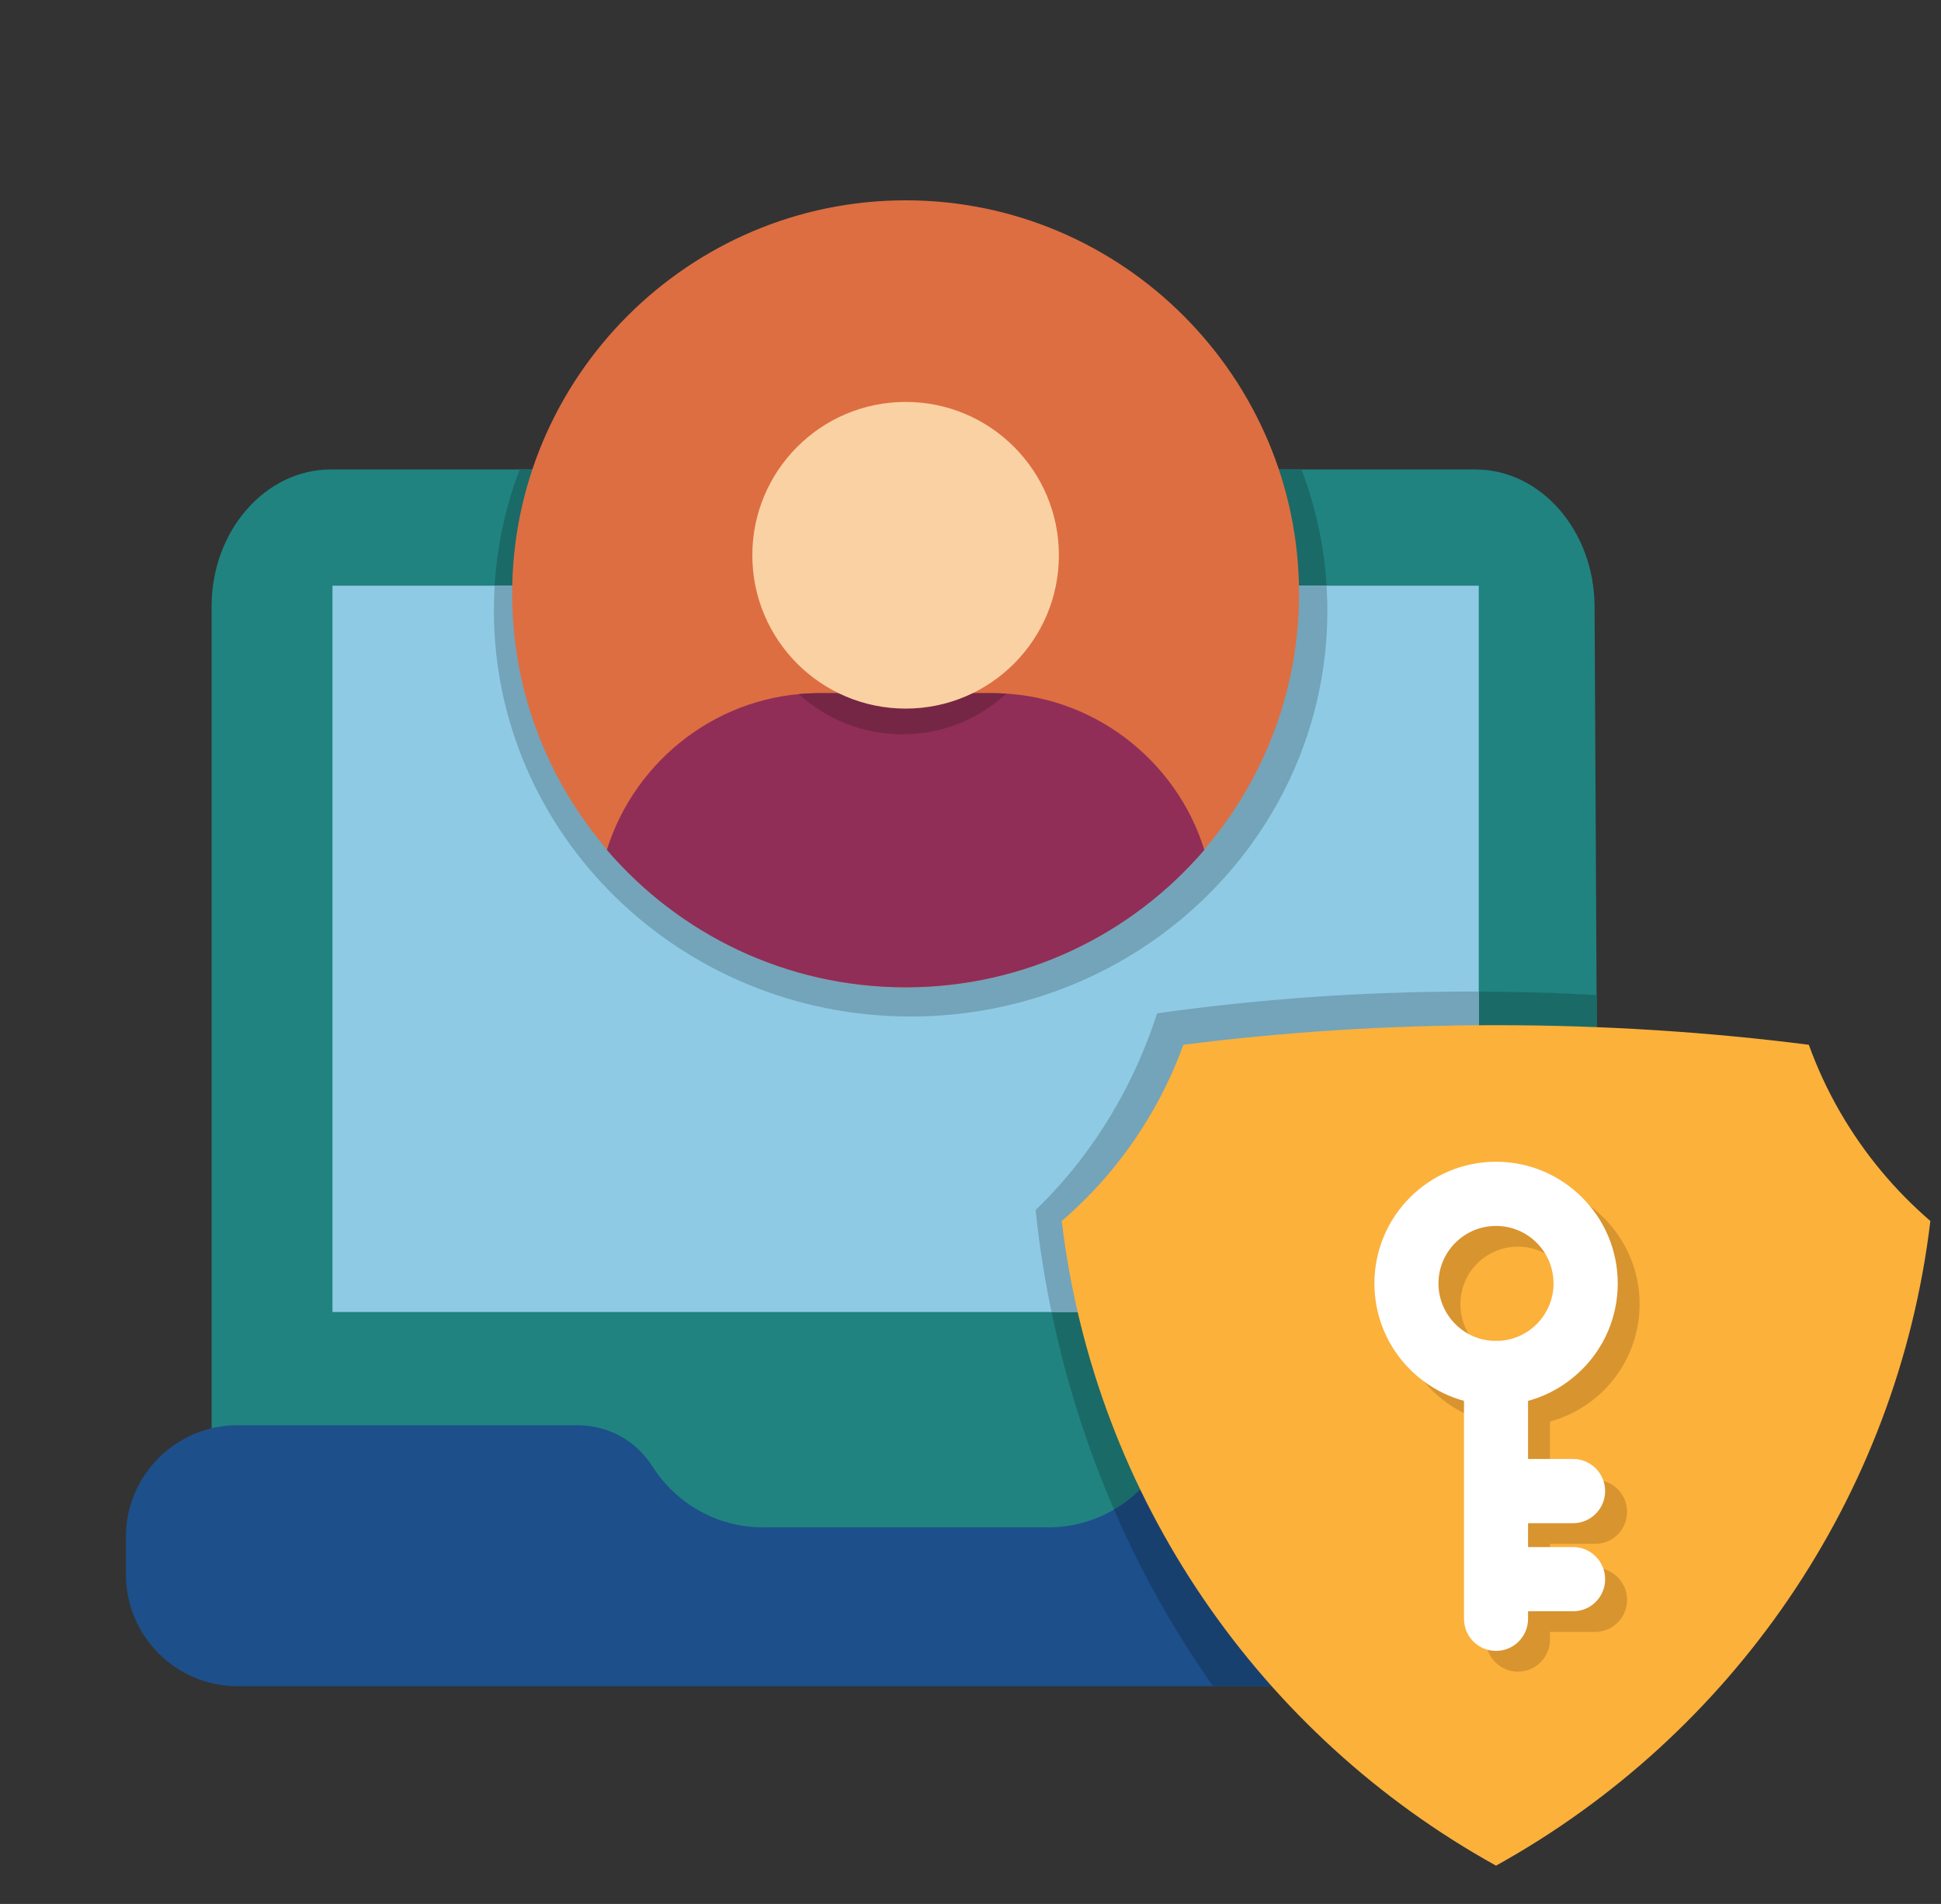<svg width="52" height="51" viewBox="0 0 52 51" fill="none" xmlns="http://www.w3.org/2000/svg">
<rect x="0" y="0" width="52" height="51" fill="#333333" stroke="none"/>
<path fill-rule="evenodd" clip-rule="evenodd" d="M5.669 41.889V16.238C5.669 14.222 7.107 12.575 8.864 12.575H39.525C41.282 12.575 42.71 14.222 42.719 16.238L42.853 41.889H5.669Z" fill="#208380"/>
<path fill-rule="evenodd" clip-rule="evenodd" d="M42.774 26.654L42.854 41.889H30.527C29.078 39.029 28.106 35.823 27.744 32.413C28.681 31.512 29.506 30.422 30.162 29.155C30.5 28.503 30.777 27.831 31 27.145C33.7 26.762 36.502 26.561 39.38 26.561C40.524 26.56 41.654 26.59 42.774 26.654Z" fill="#1A6A68"/>
<path fill-rule="evenodd" clip-rule="evenodd" d="M13.922 12.575H34.869C35.314 13.75 35.56 15.023 35.56 16.351C35.56 22.359 30.56 27.23 24.393 27.23C18.23 27.23 13.23 22.359 13.23 16.351C13.231 15.023 13.475 13.75 13.922 12.575Z" fill="#1A6A68"/>
<path fill-rule="evenodd" clip-rule="evenodd" d="M8.907 15.689H39.616V35.144H8.907V15.689Z" fill="#8FCAE5"/>
<path fill-rule="evenodd" clip-rule="evenodd" d="M39.616 26.56V35.144H28.17C27.984 34.249 27.841 33.338 27.744 32.412C28.681 31.511 29.506 30.421 30.162 29.154C30.5 28.502 30.777 27.83 31 27.144C33.7 26.761 36.502 26.56 39.38 26.56H39.616Z" fill="#73A4BA"/>
<path fill-rule="evenodd" clip-rule="evenodd" d="M13.252 15.689H35.539C35.551 15.905 35.561 16.127 35.561 16.35C35.561 22.358 30.561 27.229 24.394 27.229C18.231 27.229 13.231 22.358 13.231 16.35C13.231 16.128 13.24 15.906 13.252 15.689Z" fill="#73A4BA"/>
<path fill-rule="evenodd" clip-rule="evenodd" d="M6.358 38.177H15.45C16.297 38.177 17.027 38.575 17.487 39.292C18.108 40.263 19.198 40.912 20.431 40.912H28.093C29.326 40.912 30.413 40.263 31.037 39.292C31.494 38.576 32.224 38.177 33.074 38.177H42.166C43.804 38.177 45.147 39.52 45.147 41.158V42.184C45.147 43.825 43.804 45.168 42.166 45.168H6.358C4.717 45.168 3.374 43.825 3.374 42.184V41.158C3.374 39.52 4.717 38.177 6.358 38.177Z" fill="#1D4F8A"/>
<path fill-rule="evenodd" clip-rule="evenodd" d="M29.845 40.437C30.326 40.157 30.737 39.761 31.038 39.292C31.495 38.576 32.225 38.177 33.075 38.177H42.167C43.805 38.177 45.148 39.52 45.148 41.158V42.184C45.148 43.825 43.805 45.168 42.167 45.168H32.499C31.468 43.71 30.575 42.127 29.845 40.437Z" fill="#18406F"/>
<path fill-rule="evenodd" clip-rule="evenodd" d="M24.263 26.447C30.067 26.447 34.802 21.712 34.802 15.905C34.802 10.101 30.067 5.366 24.263 5.366C18.456 5.366 13.721 10.101 13.721 15.905C13.721 21.712 18.456 26.447 24.263 26.447Z" fill="#DD6E42"/>
<path fill-rule="evenodd" clip-rule="evenodd" d="M21.946 18.567H26.581C29.241 18.567 31.513 20.343 32.265 22.766C30.332 25.02 27.463 26.447 24.263 26.447C21.06 26.447 18.192 25.02 16.258 22.766C17.014 20.343 19.281 18.567 21.946 18.567Z" fill="#902E57"/>
<path fill-rule="evenodd" clip-rule="evenodd" d="M21.946 18.567H26.58C26.708 18.567 26.836 18.573 26.96 18.579C26.23 19.258 25.253 19.669 24.174 19.669C23.105 19.669 22.131 19.261 21.4 18.592C21.581 18.577 21.764 18.567 21.946 18.567Z" fill="#752645"/>
<path fill-rule="evenodd" clip-rule="evenodd" d="M24.263 10.766C26.529 10.766 28.368 12.605 28.368 14.873C28.368 17.142 26.529 18.981 24.263 18.981C21.994 18.981 20.155 17.142 20.155 14.873C20.155 12.605 21.994 10.766 24.263 10.766Z" fill="#FAD1A2"/>
<path fill-rule="evenodd" clip-rule="evenodd" d="M40.079 49.974C33.8 46.497 29.334 40.15 28.444 32.706C29.385 31.899 30.207 30.922 30.862 29.788C31.201 29.204 31.48 28.601 31.702 27.986C34.4 27.642 37.205 27.461 40.079 27.461C42.957 27.461 45.759 27.641 48.459 27.986C48.681 28.601 48.959 29.204 49.297 29.788C49.951 30.92 50.777 31.898 51.715 32.706C50.828 40.15 46.358 46.497 40.079 49.974Z" fill="#FCB13B"/>
<path fill-rule="evenodd" clip-rule="evenodd" d="M41.525 38.08V39.639H42.731C43.206 39.639 43.59 40.022 43.59 40.497C43.59 40.972 43.206 41.355 42.731 41.355H41.525V41.998H42.731C43.206 41.998 43.59 42.381 43.59 42.856C43.59 43.331 43.206 43.714 42.731 43.714H41.525V43.918C41.525 44.393 41.141 44.777 40.666 44.777C40.192 44.777 39.808 44.393 39.808 43.918V38.078C39.251 37.925 38.758 37.63 38.362 37.238C37.772 36.647 37.406 35.831 37.406 34.932C37.406 34.031 37.772 33.218 38.362 32.627C38.953 32.036 39.766 31.674 40.668 31.674C41.566 31.674 42.382 32.036 42.973 32.627C43.56 33.218 43.926 34.031 43.926 34.932C43.926 35.831 43.56 36.647 42.973 37.238C42.575 37.632 42.079 37.927 41.525 38.08ZM41.757 33.844C41.477 33.567 41.09 33.393 40.666 33.393C40.24 33.393 39.856 33.567 39.576 33.844C39.296 34.125 39.125 34.508 39.125 34.935C39.125 35.361 39.296 35.745 39.576 36.025C39.856 36.302 40.24 36.476 40.666 36.476C41.09 36.476 41.477 36.302 41.757 36.025C42.034 35.745 42.208 35.361 42.208 34.935C42.208 34.508 42.034 34.123 41.757 33.844Z" fill="#D8942F"/>
<path d="M40.079 31.119C40.98 31.119 41.793 31.484 42.384 32.075C42.975 32.663 43.34 33.479 43.34 34.38C43.34 35.279 42.975 36.095 42.384 36.682C41.793 37.273 40.98 37.639 40.079 37.639C39.181 37.639 38.364 37.273 37.774 36.682C37.186 36.095 36.821 35.279 36.821 34.38C36.821 33.479 37.186 32.663 37.774 32.075C38.364 31.484 39.181 31.119 40.079 31.119ZM41.169 33.29C40.889 33.01 40.505 32.839 40.079 32.839C39.652 32.839 39.269 33.01 38.989 33.29C38.711 33.567 38.537 33.954 38.537 34.38C38.537 34.804 38.711 35.19 38.989 35.468C39.269 35.748 39.652 35.919 40.079 35.919C40.505 35.919 40.889 35.748 41.169 35.468C41.446 35.19 41.62 34.804 41.62 34.38C41.619 33.954 41.446 33.567 41.169 33.29Z" fill="white"/>
<path d="M39.221 36.779C39.221 36.304 39.604 35.917 40.079 35.917C40.554 35.917 40.937 36.304 40.937 36.779V39.081H42.144C42.618 39.081 43.002 39.468 43.002 39.939C43.002 40.414 42.618 40.801 42.144 40.801H40.937V41.44H42.144C42.618 41.44 43.002 41.827 43.002 42.302C43.002 42.776 42.618 43.16 42.144 43.16H40.937V43.364C40.937 43.836 40.554 44.222 40.079 44.222C39.604 44.222 39.221 43.836 39.221 43.364V36.779Z" fill="white"/>
</svg>
